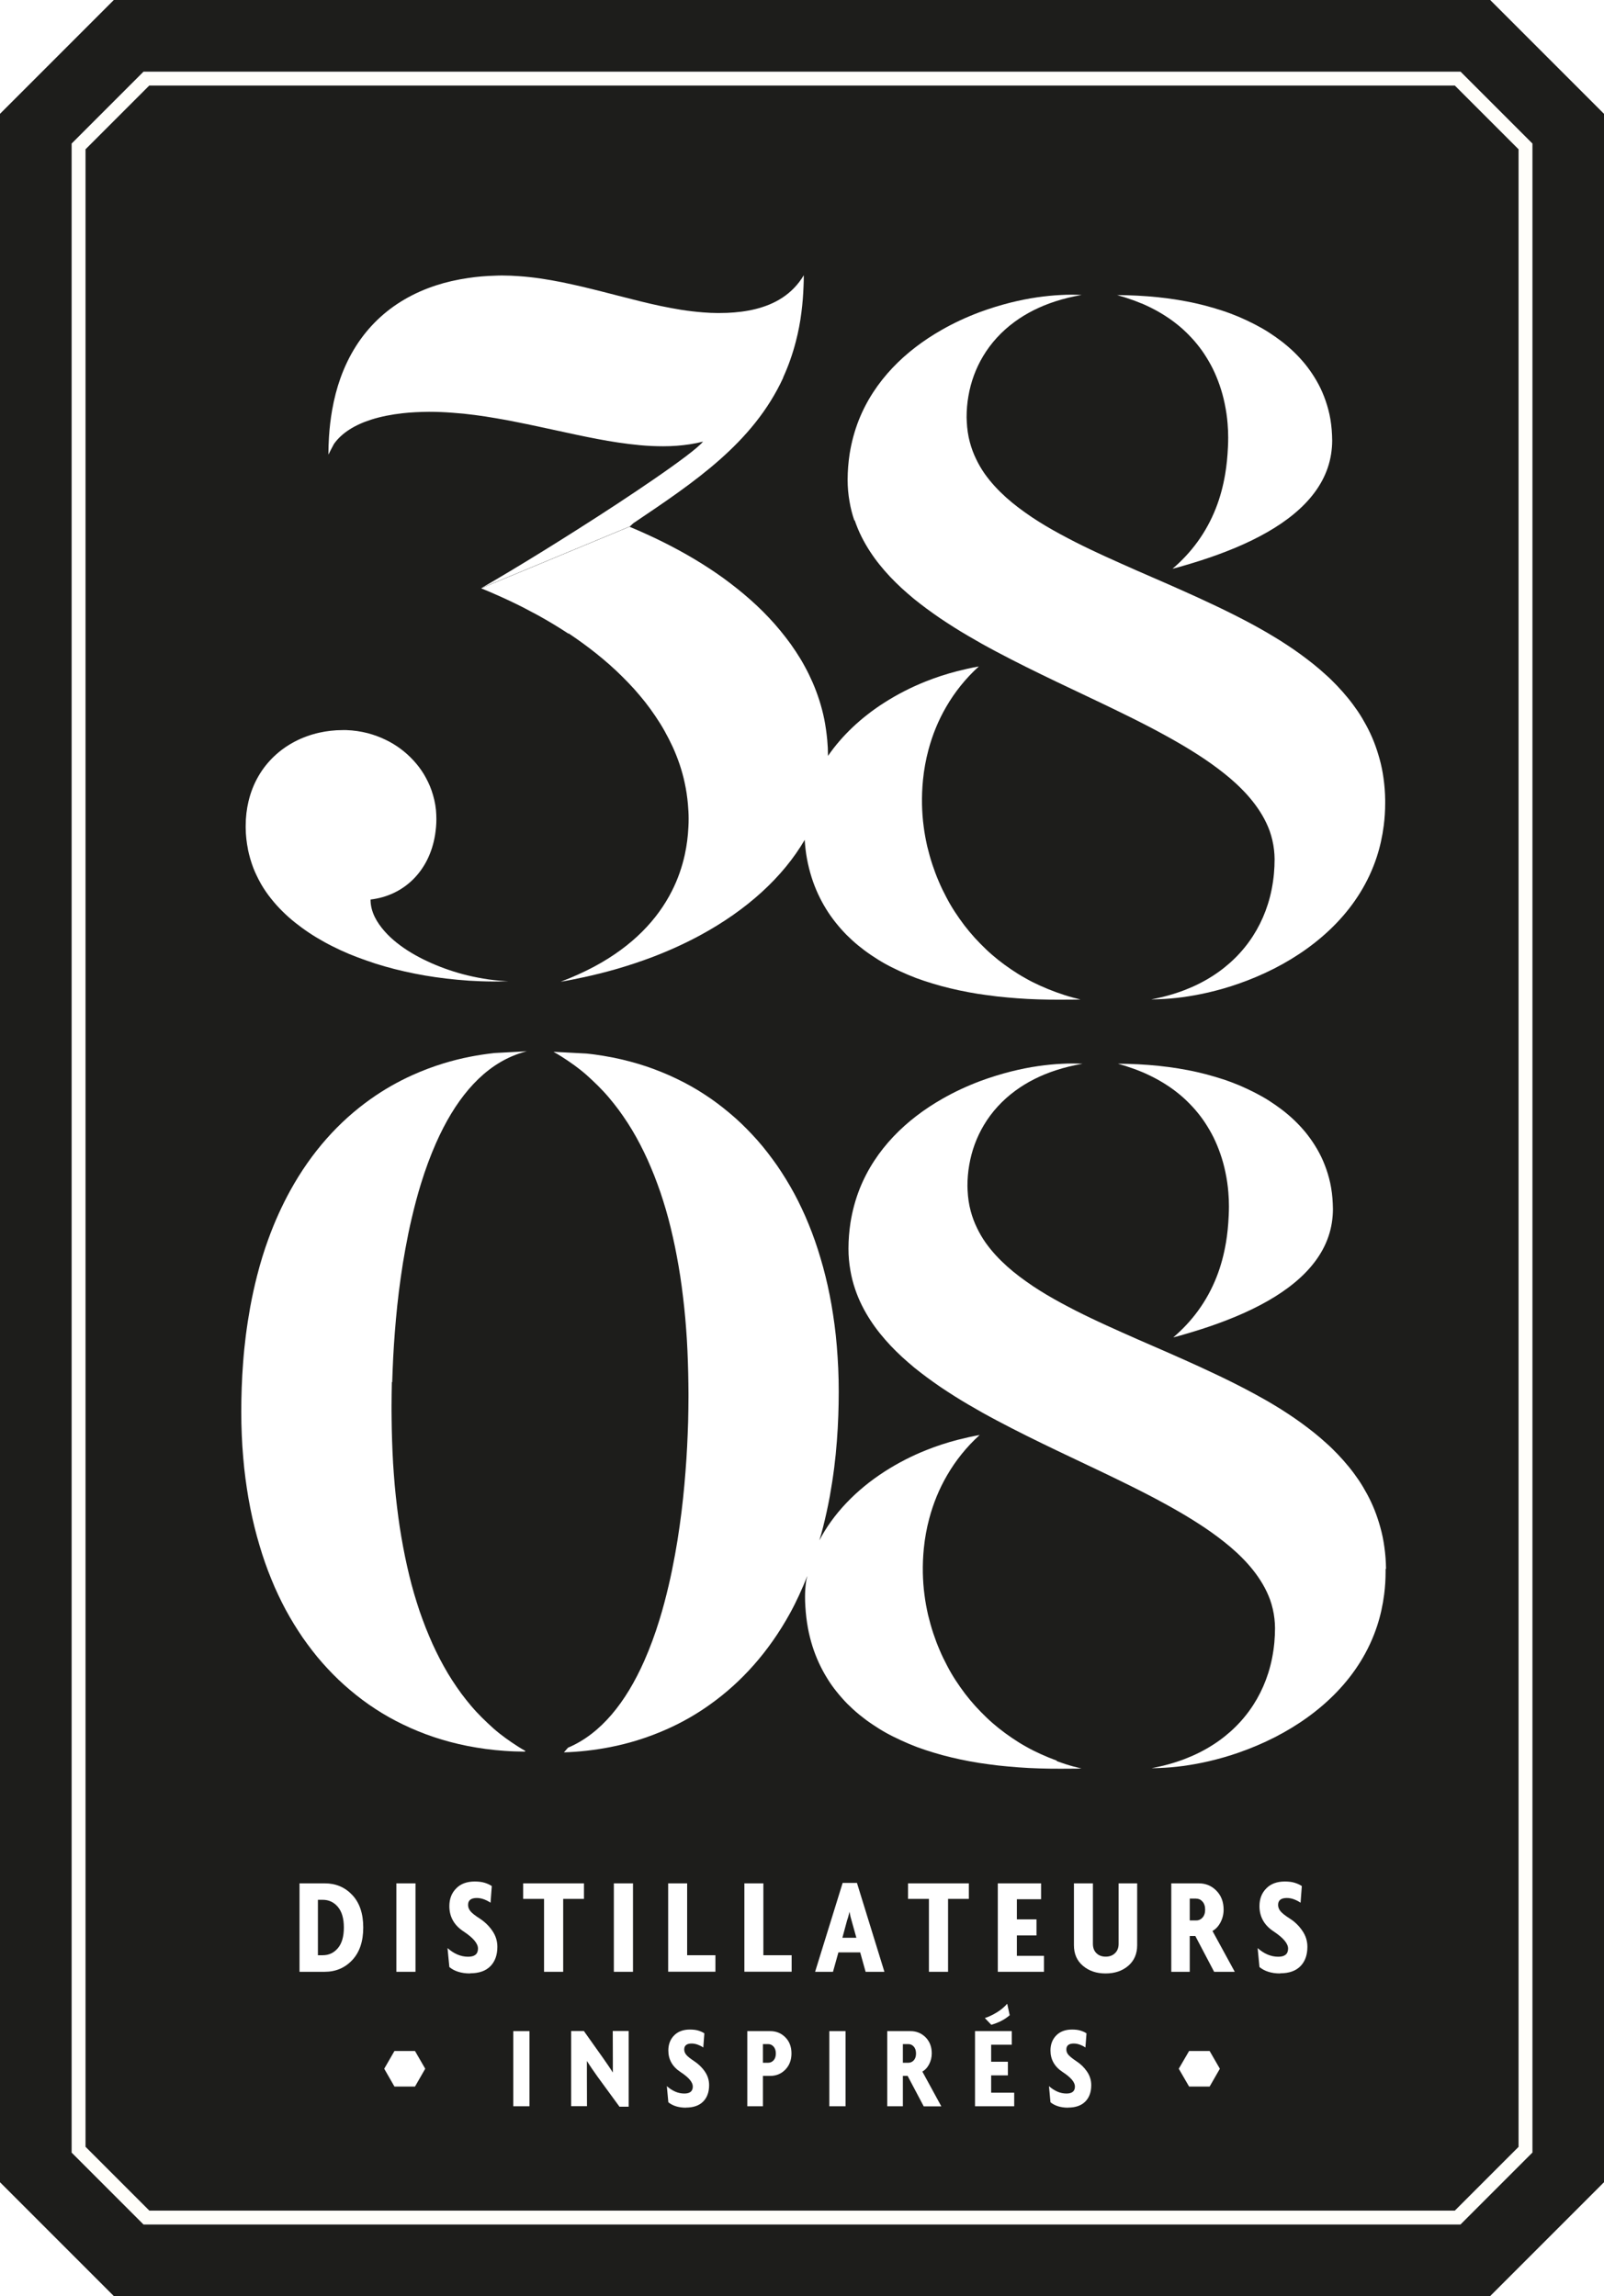 <?xml version="1.0" encoding="UTF-8"?> <svg xmlns="http://www.w3.org/2000/svg" xmlns:xlink="http://www.w3.org/1999/xlink" id="Calque_2" data-name="Calque 2" viewBox="0 0 192.79 275.93"><defs><style> .cls-1 { fill: #1d1d1b; } .cls-2 { fill: #fff; } .cls-3 { fill: #fffefa; filter: url(#outer-glow-1); } </style><filter id="outer-glow-1" x="4.31" y="4.33" width="184.32" height="267.6" filterUnits="userSpaceOnUse"><feOffset dx="0" dy="0"></feOffset><feGaussianBlur result="blur" stdDeviation="1.42"></feGaussianBlur><feFlood flood-color="#1d1d1b" flood-opacity=".4"></feFlood><feComposite in2="blur" operator="in"></feComposite><feComposite in="SourceGraphic"></feComposite></filter></defs><g id="Calque_1-2" data-name="Calque 1"><g><polygon class="cls-1" points="0 262.25 0 13.68 13.68 0 179.11 0 192.79 13.68 192.79 262.25 179.11 275.93 13.68 275.93 0 262.25"></polygon><path class="cls-3" d="M175.55,267.33H17.25l-8.64-8.64V17.25l8.64-8.64h158.3l8.64,8.64v241.43l-8.64,8.64ZM17.94,265.66h156.92l7.66-7.66V17.94l-7.66-7.66H17.94l-7.66,7.66v240.05l7.66,7.66Z"></path><g><path class="cls-2" d="M68.35,76.12c.59.39,1.16.79,1.72,1.2.56.41,1.12.83,1.65,1.26.54.43,1.07.88,1.58,1.33.52.46,1.02.93,1.5,1.41.49.49.97.98,1.42,1.48.46.52.9,1.04,1.33,1.58.43.55.84,1.11,1.22,1.68.4.59.77,1.18,1.11,1.79.35.63.68,1.27.98,1.92.31.68.58,1.37.82,2.07.25.74.46,1.5.62,2.26.18.82.3,1.65.38,2.5.05.59.09,1.19.09,1.8,0,.33-.01.67-.03,1.01-.05,1.08-.19,2.18-.43,3.29-.32,1.46-.82,2.93-1.55,4.37-1.71,3.38-4.65,6.59-9.39,9.12-1.21.64-2.53,1.24-3.98,1.79.91-.15,1.79-.33,2.67-.52,1.36-.29,2.68-.62,3.97-.99,1.56-.45,3.06-.95,4.5-1.5,1.98-.76,3.84-1.61,5.58-2.55,5.67-3.06,10-7.02,12.61-11.49.05.76.13,1.52.27,2.26.14.77.33,1.52.56,2.25.22.69.48,1.36.78,2.01.29.62.61,1.22.97,1.8.34.56.73,1.1,1.14,1.62.4.5.83.99,1.29,1.46.45.45.92.88,1.43,1.3.49.4,1.01.79,1.56,1.16.53.36,1.09.71,1.68,1.04.57.32,1.18.61,1.8.9.61.28,1.24.55,1.9.8.64.24,1.32.46,2.01.67.68.21,1.38.4,2.1.57.71.17,1.44.33,2.2.47.74.14,1.51.26,2.29.36.77.11,1.56.2,2.38.27.8.07,1.62.14,2.46.18.83.04,1.68.07,2.55.08.86.01,1.74.01,2.63,0,.38,0,.76,0,1.15-.02-.31-.07-.61-.15-.92-.23-.7-.19-1.37-.41-2.03-.65-.66-.24-1.29-.5-1.91-.78-.62-.28-1.22-.58-1.79-.91-.58-.32-1.14-.67-1.68-1.04-.54-.37-1.07-.75-1.57-1.15-.51-.41-1-.83-1.46-1.27-.47-.45-.92-.91-1.36-1.39-.44-.49-.86-.99-1.25-1.5-.4-.53-.78-1.07-1.14-1.62-.37-.57-.71-1.15-1.02-1.75-.33-.62-.63-1.24-.9-1.88-.29-.67-.54-1.34-.77-2.03-.24-.72-.44-1.46-.62-2.19-.18-.79-.33-1.59-.43-2.39-.12-.88-.18-1.76-.2-2.64-.02-1,.02-2,.12-2.99.12-1.21.34-2.41.65-3.57.48-1.81,1.19-3.56,2.14-5.19,1.03-1.78,2.34-3.42,3.92-4.85-.9.16-1.78.36-2.64.58-1.31.34-2.56.75-3.76,1.23-1.78.71-3.44,1.57-4.96,2.54-2.82,1.8-5.12,4-6.77,6.4,0-.65-.03-1.28-.09-1.91-.08-.85-.2-1.69-.36-2.51-.16-.78-.36-1.54-.6-2.29-.23-.71-.49-1.41-.79-2.1-.29-.66-.6-1.31-.95-1.94-.33-.62-.7-1.22-1.09-1.81-.38-.58-.78-1.14-1.21-1.69-.42-.54-.85-1.07-1.31-1.59-.45-.51-.92-1.01-1.41-1.5-.48-.48-.98-.95-1.5-1.41-.51-.45-1.04-.9-1.58-1.33-.54-.43-1.09-.85-1.65-1.26-.56-.41-1.14-.8-1.73-1.19-.59-.38-1.18-.76-1.79-1.12-.61-.36-1.23-.72-1.86-1.06-.63-.34-1.27-.68-1.92-1-.65-.32-1.31-.64-1.98-.94-.67-.31-1.35-.6-2.04-.89l-17.83,7.4c.31.13.63.26.94.39.68.29,1.36.59,2.03.9.66.31,1.32.62,1.97.95.64.33,1.28.67,1.91,1.01.63.35,1.24.7,1.85,1.07.61.37,1.2.74,1.79,1.13Z"></path><path class="cls-2" d="M137.18,36.45c.64.27,1.25.57,1.82.88.6.33,1.15.68,1.67,1.04.54.38,1.05.79,1.52,1.21.49.45.94.91,1.36,1.39.44.51.84,1.03,1.19,1.56.38.58.72,1.16,1.02,1.76.32.65.59,1.31.82,1.97.26.74.46,1.48.61,2.2.18.85.3,1.68.36,2.47.05.58.07,1.14.07,1.67,0,.39-.01.77-.03,1.14-.05,1.13-.16,2.21-.33,3.23-.25,1.47-.62,2.83-1.11,4.08-1.17,2.99-2.98,5.39-5.22,7.3,0,0,.06-.01.16-.04.47-.12.93-.25,1.39-.39,1.27-.37,2.52-.77,3.74-1.21,1.49-.54,2.93-1.13,4.27-1.79,5.04-2.46,8.78-5.8,9.5-10.35.08-.53.13-1.07.13-1.63,0-.45-.03-.88-.06-1.31-.07-.84-.2-1.64-.41-2.42-.19-.72-.43-1.41-.72-2.08-.27-.63-.6-1.24-.96-1.82-.35-.56-.73-1.09-1.15-1.61-.41-.49-.85-.97-1.32-1.42-.46-.44-.95-.86-1.47-1.26-.51-.39-1.04-.76-1.6-1.12-.55-.35-1.13-.67-1.73-.98-.59-.3-1.21-.59-1.84-.86-.63-.26-1.28-.51-1.96-.73-.67-.22-1.36-.42-2.07-.61-.71-.18-1.43-.35-2.18-.49-.74-.14-1.51-.27-2.29-.37-.78-.1-1.58-.19-2.4-.25-.82-.06-1.66-.11-2.51-.13-.39,0-.78-.02-1.18-.02.32.09.63.18.94.28.69.22,1.35.46,1.97.72Z"></path><path class="cls-2" d="M94.12,45.38c.62-1.35,1.14-2.8,1.54-4.36.29-1.12.52-2.28.67-3.52.13-.99.21-2.03.25-3.1.02-.43.03-.87.03-1.32,0,0,0,0,0,0,0,0,0,0,0,0h0s0,0,0,0c-1.39,2.32-3.51,3.49-5.8,4.06-1.12.28-2.28.41-3.42.46-.36.01-.72.02-1.07.02-.6,0-1.21-.03-1.83-.08-.87-.07-1.74-.17-2.63-.31-.82-.13-1.64-.29-2.47-.46-.79-.17-1.59-.35-2.39-.55-.78-.19-1.56-.39-2.34-.59-.78-.2-1.56-.4-2.34-.6-.78-.2-1.57-.39-2.36-.58-.8-.19-1.61-.36-2.41-.53-.83-.17-1.67-.31-2.5-.44-.88-.13-1.77-.23-2.65-.29-.66-.05-1.33-.08-1.99-.08-.3,0-.6,0-.9.02-1.12.03-2.2.12-3.24.28-1.36.2-2.65.49-3.87.89-5.46,1.78-9.47,5.53-11.48,11.14-.43,1.2-.76,2.48-1,3.84-.18,1.03-.31,2.11-.38,3.24-.04.69-.07,1.39-.07,2.12.22-.44.44-.87.67-1.29,0,0,0,0,0,0,.93-1.32,2.5-2.3,4.53-2.94,1.12-.35,2.37-.6,3.73-.75.99-.11,2.03-.16,3.12-.17.04,0,.08,0,.12,0,.91,0,1.82.04,2.73.11.89.06,1.78.15,2.68.27.85.11,1.71.24,2.56.39.83.14,1.66.29,2.48.46.82.16,1.63.33,2.43.5.81.17,1.61.35,2.41.52.81.18,1.62.35,2.41.52.82.17,1.64.34,2.44.49.84.16,1.68.31,2.51.43.88.13,1.76.24,2.62.32.96.09,1.9.13,2.82.13,1.09,0,2.16-.08,3.2-.24.53-.08,1.06-.19,1.57-.32-.59.73-2.84,2.41-5.91,4.52-2.63,1.81-5.85,3.93-9.17,6.03-2.75,1.75-5.56,3.49-8.13,5.03-1.2.72-2.35,1.39-3.41,2.01l17.83-7.4c.12-.12.26-.25.41-.38,7.3-4.92,14.39-9.61,18.02-17.5Z"></path><path class="cls-2" d="M29.8,102.08c.16.77.38,1.52.65,2.23.11.28.23.56.36.83.18.38.37.76.58,1.12.35.6.74,1.17,1.18,1.72.42.53.88,1.05,1.37,1.53.48.48,1,.94,1.54,1.37.54.43,1.1.84,1.69,1.23.58.39,1.19.75,1.82,1.1.63.35,1.28.67,1.94.98.67.31,1.36.6,2.06.86.71.27,1.44.52,2.17.76.75.24,1.51.45,2.28.65.79.2,1.59.38,2.39.54.83.17,1.67.31,2.51.43.88.13,1.76.23,2.63.31.93.09,1.86.15,2.77.18,1,.04,1.99.04,2.94.01.14,0,.29,0,.43-.01-.13,0-.26-.01-.39-.02-.88-.05-1.77-.15-2.65-.3-.81-.14-1.62-.31-2.41-.52-.76-.2-1.51-.44-2.23-.7-.71-.26-1.41-.55-2.07-.86-.67-.31-1.31-.65-1.91-1.01-.62-.37-1.2-.77-1.73-1.19-.57-.45-1.07-.92-1.5-1.41-.49-.56-.89-1.13-1.18-1.72-.33-.68-.51-1.39-.5-2.09,3.97-.46,7.06-3.37,7.76-7.81.09-.59.15-1.2.15-1.83,0-.38-.02-.75-.05-1.12-.08-.81-.27-1.6-.53-2.35-.24-.69-.56-1.34-.93-1.96-.36-.59-.78-1.14-1.25-1.65-.46-.5-.98-.97-1.53-1.38-.56-.42-1.17-.79-1.82-1.1-.68-.33-1.39-.59-2.14-.79-.82-.21-1.68-.34-2.57-.37-.15,0-.3,0-.45,0-.97,0-1.91.11-2.81.31-4.15.93-7.47,3.89-8.5,8.25-.22.92-.34,1.91-.34,2.95,0,.08,0,.16,0,.24.01.9.11,1.77.28,2.6Z"></path><path class="cls-2" d="M102.73,62.53c.23.68.5,1.33.82,1.97.3.6.64,1.19,1.01,1.76.36.55.74,1.08,1.16,1.6.4.5.83.99,1.28,1.47.44.46.9.92,1.38,1.36.47.43.96.85,1.46,1.27.5.4,1.01.8,1.54,1.19.52.38,1.05.76,1.59,1.13.54.36,1.08.72,1.64,1.07.55.35,1.11.69,1.69,1.03.57.33,1.14.66,1.72.99.58.32,1.16.64,1.75.95.59.31,1.18.62,1.78.93.6.3,1.2.61,1.8.91.6.3,1.21.6,1.81.89.61.29,1.21.59,1.82.88.61.29,1.22.58,1.83.87.61.29,1.22.58,1.83.87.61.29,1.22.58,1.83.87.61.29,1.22.59,1.82.88.61.3,1.21.59,1.81.89.61.3,1.2.61,1.79.91.6.31,1.19.62,1.77.94.59.32,1.17.64,1.74.97.58.33,1.15.67,1.7,1.01.57.35,1.12.71,1.65,1.06.55.37,1.08.75,1.59,1.13.53.4,1.04.8,1.52,1.21.5.43.98.87,1.42,1.32.47.47.9.96,1.29,1.45.42.53.8,1.08,1.13,1.64.36.61.66,1.24.9,1.89.26.74.44,1.5.53,2.29.04.37.07.75.07,1.13,0,.59-.03,1.17-.08,1.74-.12,1.27-.36,2.49-.73,3.66-1.38,4.36-4.49,7.92-9.15,9.97-1.16.51-2.42.93-3.77,1.24-.36.08-.72.16-1.09.23.29,0,.59,0,.89-.02.92-.03,1.87-.11,2.85-.24,1.03-.14,2.09-.33,3.16-.58,1.19-.28,2.39-.62,3.58-1.04,1.46-.51,2.91-1.12,4.32-1.84,5.49-2.81,10.29-7.24,12.3-13.4.39-1.19.67-2.45.84-3.78.11-.87.17-1.76.17-2.69,0-.12,0-.23,0-.35-.01-.91-.08-1.79-.2-2.64-.11-.81-.27-1.59-.48-2.34-.2-.72-.43-1.42-.7-2.1-.26-.65-.56-1.29-.89-1.9-.32-.59-.66-1.17-1.04-1.73-.37-.54-.76-1.07-1.18-1.58-.41-.5-.84-.99-1.29-1.46-.44-.46-.9-.92-1.39-1.35-.47-.43-.96-.85-1.47-1.26-.5-.4-1.02-.79-1.55-1.18-.52-.38-1.06-.75-1.61-1.11-.54-.36-1.1-.71-1.67-1.05-.56-.34-1.13-.67-1.72-1-.58-.32-1.16-.64-1.76-.95-.59-.31-1.19-.61-1.79-.91-.6-.3-1.21-.59-1.82-.88-.61-.29-1.23-.57-1.84-.86-.62-.28-1.24-.56-1.86-.84-.62-.28-1.25-.55-1.87-.83-.63-.28-1.25-.55-1.88-.82-.63-.27-1.25-.55-1.88-.82-.63-.28-1.25-.55-1.87-.83-.63-.28-1.25-.56-1.86-.84-.62-.29-1.24-.57-1.84-.86-.61-.29-1.22-.59-1.81-.89-.6-.31-1.2-.62-1.77-.93-.59-.32-1.17-.65-1.73-.98-.57-.34-1.13-.69-1.67-1.05-.55-.37-1.08-.75-1.59-1.13-.53-.4-1.03-.81-1.5-1.23-.49-.44-.95-.89-1.38-1.36-.45-.49-.86-1-1.23-1.52-.39-.56-.73-1.14-1.02-1.75-.32-.65-.57-1.33-.76-2.04-.21-.78-.33-1.6-.37-2.47,0-.17-.02-.33-.02-.51,0-.87.07-1.73.22-2.57.29-1.69.88-3.31,1.76-4.78.93-1.56,2.2-2.97,3.8-4.14,1.38-1.01,3-1.84,4.88-2.45.99-.32,2.04-.58,3.17-.77-.78-.04-1.61-.05-2.46,0-.93.04-1.9.14-2.89.28-1.05.15-2.13.37-3.22.64-1.22.31-2.46.69-3.68,1.14-1.57.59-3.12,1.3-4.6,2.15-4.32,2.46-8.04,6.04-9.94,10.83-.5,1.27-.87,2.62-1.1,4.06-.15,1-.24,2.04-.24,3.12h0c0,.9.08,1.77.23,2.61.13.77.32,1.52.57,2.25Z"></path><path class="cls-2" d="M166.59,188.54c-.01-.91-.08-1.79-.2-2.64-.11-.81-.27-1.59-.48-2.34-.2-.72-.43-1.42-.7-2.1-.26-.65-.56-1.29-.89-1.9-.32-.59-.66-1.17-1.04-1.73-.37-.54-.76-1.07-1.18-1.58-.41-.5-.84-.99-1.29-1.46-.44-.46-.9-.92-1.39-1.35-.47-.43-.96-.85-1.47-1.26-.5-.4-1.02-.79-1.55-1.18-.52-.38-1.06-.75-1.61-1.11-.54-.36-1.1-.71-1.67-1.05-.56-.34-1.13-.67-1.72-.99-.58-.32-1.16-.64-1.76-.95-.59-.31-1.19-.61-1.79-.91-.6-.3-1.21-.59-1.82-.88-.61-.29-1.23-.57-1.84-.86-.62-.28-1.24-.56-1.86-.84-.62-.28-1.25-.55-1.87-.83-.63-.28-1.25-.55-1.88-.82-.63-.27-1.25-.55-1.88-.82-.63-.28-1.25-.55-1.87-.83-.63-.28-1.25-.56-1.86-.84-.62-.29-1.24-.57-1.84-.86-.61-.29-1.22-.59-1.81-.89-.6-.31-1.2-.62-1.77-.93-.59-.32-1.17-.65-1.73-.98-.57-.34-1.13-.69-1.67-1.05-.55-.37-1.08-.75-1.59-1.13-.53-.4-1.03-.81-1.5-1.23-.49-.44-.95-.89-1.38-1.36-.45-.49-.86-1-1.23-1.52-.39-.56-.73-1.14-1.02-1.75-.32-.65-.57-1.33-.76-2.04-.21-.78-.33-1.6-.37-2.47,0-.17-.02-.33-.02-.51,0-.87.07-1.73.22-2.57.29-1.69.88-3.31,1.76-4.78.93-1.56,2.2-2.97,3.8-4.14,1.38-1.01,3-1.84,4.88-2.45.99-.32,2.04-.58,3.17-.77-.78-.04-1.61-.05-2.46,0-.93.04-1.9.14-2.89.28-1.05.15-2.13.37-3.22.64-1.22.31-2.46.69-3.68,1.14-1.57.59-3.12,1.3-4.6,2.15-4.32,2.46-8.04,6.04-9.94,10.83-.5,1.27-.87,2.62-1.1,4.06-.15,1-.24,2.04-.24,3.12h0c0,.9.08,1.77.23,2.61.13.77.32,1.52.57,2.25.23.68.5,1.33.82,1.97.3.6.64,1.19,1.01,1.76.36.55.74,1.08,1.16,1.6.4.5.83.99,1.28,1.47.44.46.9.92,1.38,1.36.47.43.96.85,1.46,1.27.5.4,1.01.8,1.54,1.19.52.38,1.05.76,1.59,1.13.54.36,1.08.72,1.64,1.07.55.35,1.11.69,1.69,1.03.57.33,1.14.66,1.72.99.58.32,1.16.64,1.75.95.59.31,1.18.62,1.78.93.6.3,1.2.61,1.8.91.6.3,1.21.6,1.81.89.61.29,1.21.59,1.82.88.61.29,1.22.58,1.83.87.61.29,1.22.58,1.83.87.61.29,1.22.58,1.83.87.61.29,1.22.59,1.82.88.61.3,1.21.59,1.81.89.61.3,1.2.61,1.79.91.6.31,1.19.62,1.77.94.59.32,1.17.64,1.74.97.58.33,1.15.67,1.7,1.01.57.35,1.12.71,1.65,1.06.55.37,1.08.75,1.59,1.13.53.4,1.04.8,1.52,1.21.5.43.98.87,1.42,1.32.47.47.9.96,1.29,1.45.42.53.8,1.08,1.13,1.64.36.61.66,1.24.9,1.89.26.74.44,1.5.53,2.29.04.37.07.75.07,1.13,0,.59-.03,1.17-.08,1.74-.12,1.27-.36,2.49-.73,3.66-1.38,4.36-4.49,7.92-9.15,9.97-1.16.51-2.42.93-3.77,1.24-.36.08-.72.16-1.09.23.29,0,.59,0,.89-.02.92-.03,1.87-.11,2.85-.24,1.03-.14,2.09-.33,3.16-.58,1.19-.28,2.39-.62,3.58-1.04,1.46-.51,2.91-1.12,4.32-1.84,5.49-2.81,10.29-7.24,12.3-13.4.39-1.19.67-2.45.84-3.78.11-.87.17-1.76.17-2.69,0-.12,0-.23,0-.35Z"></path><path class="cls-2" d="M147.35,149.34c-.25,1.47-.62,2.83-1.11,4.08-1.17,2.99-2.98,5.39-5.22,7.3,0,0,.06-.01.16-.04.47-.12.93-.25,1.39-.39,1.27-.37,2.52-.77,3.74-1.21,1.49-.54,2.93-1.13,4.27-1.79,5.04-2.46,8.78-5.8,9.5-10.35.08-.53.13-1.07.13-1.63,0-.45-.03-.88-.06-1.31-.07-.84-.2-1.64-.41-2.42-.19-.72-.43-1.41-.72-2.08-.27-.63-.6-1.24-.96-1.82-.35-.56-.73-1.09-1.15-1.61-.41-.49-.85-.97-1.32-1.42-.46-.44-.95-.86-1.47-1.26-.51-.39-1.04-.76-1.6-1.12-.55-.35-1.13-.67-1.73-.98-.59-.3-1.21-.59-1.84-.86-.63-.26-1.28-.51-1.96-.73-.67-.22-1.36-.42-2.07-.61-.71-.18-1.43-.35-2.18-.49-.74-.14-1.51-.27-2.29-.37-.78-.1-1.58-.19-2.4-.25-.82-.06-1.66-.11-2.51-.13-.39,0-.78-.02-1.18-.02.32.09.63.18.94.28.69.22,1.35.46,1.97.72.64.27,1.25.57,1.82.88.6.33,1.15.68,1.67,1.04.54.38,1.05.79,1.52,1.21.49.45.94.91,1.36,1.39.44.51.84,1.03,1.19,1.56.38.58.72,1.16,1.02,1.76.32.65.59,1.31.82,1.97.26.74.46,1.48.61,2.2.18.85.3,1.68.36,2.47.05.58.07,1.14.07,1.67,0,.39-.01.77-.03,1.14-.05,1.13-.16,2.21-.33,3.23Z"></path><path class="cls-2" d="M127.03,211.59c-.66-.24-1.29-.5-1.91-.78-.62-.28-1.22-.58-1.8-.91-.58-.32-1.14-.67-1.68-1.04-.54-.37-1.07-.75-1.57-1.15-.51-.41-1-.83-1.46-1.27-.47-.45-.92-.91-1.36-1.39-.44-.49-.86-.99-1.25-1.5-.4-.53-.78-1.07-1.14-1.62-.37-.57-.71-1.15-1.02-1.75-.33-.62-.63-1.24-.9-1.88-.29-.67-.54-1.34-.77-2.03-.24-.72-.44-1.46-.62-2.19-.18-.79-.33-1.59-.43-2.39-.12-.88-.18-1.76-.2-2.64-.02-1,.02-2,.12-2.99.12-1.21.34-2.41.65-3.57.48-1.81,1.19-3.56,2.14-5.19,1.03-1.78,2.34-3.42,3.92-4.85-.9.16-1.78.36-2.64.58-1.31.34-2.56.75-3.76,1.23-1.79.71-3.44,1.57-4.96,2.54-3.56,2.28-6.28,5.18-7.91,8.32.15-.51.3-1.01.43-1.53.31-1.22.59-2.48.83-3.79.2-1.12.38-2.27.53-3.45.13-1.04.24-2.11.32-3.21.08-.99.13-2,.17-3.04.03-.91.05-1.83.05-2.77,0-.04,0-.08,0-.13,0-.94-.02-1.86-.06-2.77-.04-.9-.1-1.78-.17-2.65-.07-.86-.16-1.71-.27-2.54-.11-.82-.23-1.63-.37-2.43-.14-.79-.29-1.56-.46-2.32-.17-.75-.35-1.49-.55-2.22-.2-.72-.41-1.43-.63-2.12-.22-.69-.46-1.37-.71-2.03-.25-.66-.52-1.31-.79-1.94-.28-.63-.57-1.25-.87-1.85-.3-.6-.62-1.19-.95-1.76-.33-.57-.67-1.13-1.03-1.68-.35-.55-.72-1.08-1.1-1.59-.38-.52-.77-1.02-1.17-1.51-.4-.49-.82-.96-1.25-1.42-.43-.46-.87-.91-1.32-1.34-.45-.43-.92-.85-1.4-1.25-.48-.41-.97-.79-1.47-1.17-.51-.38-1.02-.74-1.55-1.08-.53-.35-1.08-.68-1.63-.99-.56-.32-1.13-.61-1.71-.89-.59-.29-1.19-.55-1.8-.8-.62-.25-1.25-.49-1.88-.7-.65-.22-1.31-.41-1.98-.59-.68-.18-1.37-.34-2.07-.48-.72-.14-1.45-.26-2.18-.36-.32-.04-.64-.08-.96-.11l-3.95-.21s.09.05.13.08c.56.31,1.09.65,1.62,1.01.52.35,1.03.72,1.52,1.11.49.39.96.81,1.41,1.24.46.43.9.87,1.33,1.33.43.46.84.95,1.23,1.44.4.5.78,1.01,1.14,1.54.37.53.72,1.08,1.06,1.64.34.57.66,1.14.97,1.74.31.6.61,1.21.89,1.83.28.63.55,1.27.81,1.92.26.66.5,1.33.74,2.01.23.69.45,1.39.66,2.1.21.72.4,1.44.58,2.18.18.75.35,1.5.51,2.27.16.77.3,1.56.44,2.35.14.8.26,1.61.37,2.43.11.83.21,1.67.3,2.51.09.86.17,1.72.23,2.58.07.88.12,1.77.16,2.66.04.91.07,1.83.09,2.74.01.77.03,1.53.03,2.3,0,.17,0,.34,0,.52,0,.96-.02,1.92-.04,2.9-.03.99-.07,1.98-.12,2.98-.05,1.02-.12,2.04-.2,3.07-.08,1.06-.18,2.12-.29,3.18-.12,1.11-.25,2.21-.41,3.31-.16,1.17-.35,2.33-.56,3.48-.23,1.26-.48,2.5-.77,3.72-.33,1.41-.69,2.78-1.1,4.1-.53,1.73-1.14,3.38-1.82,4.92-2.2,4.97-5.2,8.76-9.17,10.44l-.49.56c.9-.03,1.78-.09,2.67-.19.97-.11,1.93-.25,2.89-.44,1.08-.21,2.15-.48,3.2-.8,1.27-.39,2.52-.86,3.74-1.41,1.75-.79,3.44-1.75,5.03-2.89,3.78-2.68,7.07-6.32,9.64-10.98.77-1.4,1.46-2.92,2.09-4.5-.05.25-.13.49-.16.74-.08.58-.12,1.16-.12,1.74,0,.41.01.81.04,1.22.05.86.15,1.7.3,2.53.14.77.33,1.52.56,2.25.22.69.48,1.36.78,2.01.29.62.61,1.22.97,1.8.34.56.72,1.1,1.14,1.62.4.5.83.99,1.29,1.46.45.45.92.88,1.43,1.3.49.4,1.01.79,1.56,1.16.53.36,1.09.71,1.68,1.04.57.32,1.18.61,1.8.9.61.28,1.24.55,1.9.8.64.24,1.32.46,2.01.67.68.21,1.38.4,2.1.57.71.17,1.44.33,2.2.47.74.14,1.51.26,2.29.36.77.11,1.56.2,2.38.27.8.07,1.62.14,2.46.18.83.04,1.68.07,2.55.08.86.01,1.74.01,2.63,0,.38,0,.76,0,1.15-.02-.31-.07-.61-.15-.92-.23-.7-.19-1.37-.41-2.03-.65Z"></path><path class="cls-2" d="M47.14,166.12c.03-.99.07-1.98.12-2.98.05-1.02.12-2.04.2-3.07.08-1.06.18-2.12.29-3.18.12-1.11.25-2.21.41-3.31.16-1.17.35-2.33.56-3.48.23-1.26.48-2.5.77-3.72.33-1.41.69-2.78,1.1-4.1.53-1.73,1.14-3.38,1.82-4.92,2.2-4.97,5.2-8.76,9.17-10.44.56-.24,1.14-.43,1.74-.58l-3.77.2s-.1,0-.15.01c-.97.11-1.93.25-2.89.44-1.08.21-2.15.48-3.2.8-1.27.39-2.52.86-3.74,1.41-1.75.79-3.44,1.75-5.04,2.89-3.78,2.68-7.07,6.32-9.64,10.98-.99,1.8-1.88,3.75-2.64,5.85-.51,1.39-.96,2.86-1.35,4.39-.31,1.22-.59,2.48-.83,3.79-.2,1.12-.38,2.27-.53,3.45-.13,1.04-.24,2.11-.32,3.21-.08.99-.13,2-.17,3.04-.03.91-.05,1.83-.05,2.77,0,.04,0,.08,0,.13,0,.94.02,1.86.06,2.77.04.9.09,1.78.17,2.65.07.86.16,1.71.27,2.54.11.82.23,1.63.37,2.43.14.79.29,1.56.46,2.32.17.75.35,1.49.55,2.22.2.72.41,1.43.63,2.12.22.69.46,1.37.71,2.03.25.66.52,1.31.79,1.94.28.63.57,1.25.87,1.85.3.6.62,1.19.95,1.76.33.57.67,1.13,1.03,1.68.35.55.72,1.08,1.1,1.59.38.52.77,1.02,1.17,1.51.41.49.82.96,1.25,1.42.43.46.87.91,1.32,1.34.46.43.92.85,1.4,1.25.48.41.97.79,1.47,1.17.51.38,1.02.74,1.55,1.08.53.35,1.08.68,1.63.99.56.32,1.13.61,1.71.89.59.29,1.19.55,1.8.8.62.25,1.25.49,1.88.7.65.22,1.31.41,1.98.59.68.18,1.37.34,2.07.48.72.14,1.45.26,2.18.36.76.1,1.52.18,2.29.23.8.06,1.61.08,2.42.09l.07-.08c-.56-.31-1.09-.65-1.62-1.01-.52-.35-1.03-.72-1.52-1.11-.49-.39-.96-.81-1.41-1.24-.46-.43-.9-.87-1.33-1.33-.43-.46-.84-.95-1.23-1.44-.4-.5-.78-1.01-1.14-1.54-.37-.53-.72-1.08-1.06-1.64-.34-.57-.66-1.15-.97-1.74-.31-.6-.61-1.21-.89-1.83-.28-.63-.55-1.27-.81-1.92-.26-.66-.5-1.33-.74-2.01-.23-.69-.45-1.39-.66-2.1-.21-.72-.4-1.44-.58-2.18-.18-.75-.35-1.5-.51-2.27-.16-.77-.3-1.56-.44-2.35-.14-.8-.26-1.61-.37-2.43-.11-.83-.21-1.67-.3-2.51-.09-.86-.17-1.72-.23-2.58-.07-.88-.12-1.77-.16-2.66-.04-.91-.07-1.83-.09-2.74-.01-.77-.03-1.53-.03-2.3,0-.17,0-.34,0-.52,0-.96.02-1.92.04-2.9Z"></path></g><g><g><path class="cls-2" d="M39.03,236.96h-3.03v-10.63h3.03c1.33,0,2.44.47,3.31,1.4.88.93,1.32,2.24,1.32,3.91s-.44,2.97-1.32,3.91c-.88.94-1.99,1.41-3.31,1.41ZM38.79,228.31h-.58v6.66h.58c.73,0,1.34-.28,1.82-.85s.72-1.39.72-2.48-.24-1.91-.72-2.48-1.09-.85-1.82-.85Z"></path><path class="cls-2" d="M47.64,236.96v-10.63h2.3v10.63h-2.3Z"></path><path class="cls-2" d="M56.5,237.16c-.53,0-1-.07-1.42-.2s-.77-.32-1.07-.57l-.22-2.28c.37.33.76.59,1.18.77.42.18.85.27,1.3.27.79,0,1.18-.33,1.18-.98,0-.61-.57-1.29-1.72-2.05-1.15-.75-1.72-1.77-1.72-3.05,0-.87.27-1.58.82-2.13.54-.56,1.29-.83,2.23-.83.47,0,.87.05,1.22.16.34.11.62.24.83.39l-.15,2c-.19-.14-.44-.27-.74-.39-.31-.12-.61-.18-.91-.18-.7,0-1.05.28-1.05.83,0,.27.09.51.27.74s.56.54,1.16.92c.59.39,1.09.87,1.49,1.46.4.58.6,1.22.6,1.92,0,.99-.28,1.76-.84,2.33-.56.57-1.37.85-2.43.85Z"></path><path class="cls-2" d="M67.69,228.2v8.76h-2.3v-8.76h-2.51v-1.87h7.31v1.87h-2.5Z"></path><path class="cls-2" d="M73.78,236.96v-10.63h2.3v10.63h-2.3Z"></path><path class="cls-2" d="M80.31,236.96v-10.63h2.28v8.64h3.4v1.98h-5.68Z"></path><path class="cls-2" d="M89.47,236.96v-10.63h2.28v8.64h3.4v1.98h-5.68Z"></path><path class="cls-2" d="M104.04,236.96l-.65-2.33h-2.62l-.65,2.33h-2.15l3.31-10.68h1.72l3.3,10.68h-2.27ZM102.35,230.79c-.09-.28-.17-.63-.25-1.05-.08.38-.17.73-.29,1.05l-.56,2.08h1.68s-.58-2.08-.58-2.08Z"></path><path class="cls-2" d="M113.95,228.2v8.76h-2.3v-8.76h-2.51v-1.87h7.31v1.87h-2.5Z"></path><path class="cls-2" d="M119.93,236.96v-10.63h5.2v1.91h-2.91v2.42h2.36v1.93h-2.36v2.45h3.26v1.92h-5.55Z"></path><path class="cls-2" d="M132.87,237.16c-1.09,0-1.99-.31-2.71-.92-.72-.61-1.08-1.43-1.08-2.47v-7.44h2.28v7.26c0,.48.14.86.42,1.13.28.28.65.42,1.12.42s.83-.14,1.12-.42.43-.65.43-1.12v-7.27h2.23v7.44c0,1.03-.36,1.86-1.07,2.47s-1.62.92-2.72.92Z"></path><path class="cls-2" d="M145.93,236.96l-2.26-4.3h-.67v4.3h-2.22v-10.63h3.3c.83,0,1.54.29,2.12.88.58.59.87,1.35.87,2.28,0,.56-.13,1.07-.38,1.54-.25.47-.57.81-.96,1.02l2.68,4.91h-2.5ZM143.78,228.16h-.78v2.63h.78c.29,0,.54-.11.75-.34s.32-.55.32-.96-.11-.74-.32-.97c-.21-.24-.46-.35-.75-.35Z"></path><path class="cls-2" d="M153.86,237.16c-.53,0-1-.07-1.41-.2-.41-.13-.77-.32-1.07-.57l-.22-2.28c.37.33.76.59,1.18.77.42.18.85.27,1.3.27.79,0,1.18-.33,1.18-.98,0-.61-.58-1.29-1.72-2.05-1.15-.75-1.72-1.77-1.72-3.05,0-.87.27-1.58.82-2.13.54-.56,1.29-.83,2.23-.83.47,0,.87.05,1.21.16.34.11.62.24.83.39l-.15,2c-.19-.14-.44-.27-.74-.39-.3-.12-.61-.18-.91-.18-.7,0-1.05.28-1.05.83,0,.27.09.51.27.74s.56.54,1.16.92,1.09.87,1.49,1.46c.4.58.6,1.22.6,1.92,0,.99-.28,1.76-.84,2.33-.56.57-1.37.85-2.43.85Z"></path></g><g><path class="cls-2" d="M61.69,253.12v-9.03h1.95v9.03h-1.95Z"></path><path class="cls-2" d="M74.47,253.19l-2.66-3.64c-.49-.69-.92-1.31-1.27-1.87v1.82s.01,3.61.01,3.61h-1.9v-9.03h1.53l2.35,3.31c.17.25.36.53.58.84.22.32.4.6.55.84v-1.66s-.01-3.34-.01-3.34h1.91v9.1h-1.09Z"></path><path class="cls-2" d="M82.44,253.29c-.45,0-.85-.06-1.2-.17-.35-.11-.65-.27-.91-.48l-.18-1.94c.31.28.65.5,1.01.66.36.16.73.23,1.1.23.67,0,1.01-.28,1.01-.84,0-.52-.49-1.1-1.47-1.74s-1.47-1.51-1.47-2.59c0-.74.23-1.34.69-1.81s1.09-.71,1.9-.71c.4,0,.74.04,1.03.13.29.09.53.2.71.33l-.13,1.7c-.16-.12-.37-.23-.63-.33-.26-.1-.52-.15-.77-.15-.59,0-.89.24-.89.71,0,.23.08.44.23.63.15.19.48.46.98.79.5.33.93.74,1.27,1.24.34.49.51,1.04.51,1.63,0,.84-.24,1.5-.72,1.98-.48.48-1.17.72-2.07.72Z"></path><path class="cls-2" d="M92.58,249.47h-.88v3.65h-1.88v-9.03h2.76c.72,0,1.32.25,1.81.74.49.49.74,1.14.74,1.94s-.25,1.44-.74,1.95c-.49.5-1.1.75-1.81.75ZM92.34,245.65h-.64v2.24h.64c.25,0,.46-.1.64-.29.18-.2.27-.47.27-.82s-.09-.63-.27-.83c-.18-.2-.39-.3-.64-.3Z"></path><path class="cls-2" d="M99.68,253.12v-9.03h1.95v9.03h-1.95Z"></path><path class="cls-2" d="M111.02,253.12l-1.93-3.65h-.57v3.65h-1.88v-9.03h2.8c.71,0,1.31.25,1.81.74.49.5.74,1.14.74,1.94,0,.47-.11.91-.32,1.31-.21.4-.48.69-.81.87l2.28,4.18h-2.12ZM109.19,245.65h-.67v2.24h.67c.25,0,.46-.1.64-.29.18-.2.27-.47.27-.82s-.09-.63-.27-.83c-.18-.2-.39-.3-.64-.3Z"></path><path class="cls-2" d="M117.19,253.12v-9.03h4.42v1.63h-2.48v2.05h2.01v1.64h-2.01v2.08h2.77v1.63h-4.71ZM119.15,243.33l-.78-.81c.47-.15.95-.38,1.44-.68.49-.3.91-.65,1.25-1.04l.3,1.38c-.33.28-.67.51-1.03.69-.35.18-.75.33-1.18.46Z"></path><path class="cls-2" d="M128.37,253.29c-.45,0-.85-.06-1.2-.17s-.65-.27-.91-.48l-.18-1.94c.31.28.65.5,1.01.66.36.16.73.23,1.1.23.67,0,1.01-.28,1.01-.84,0-.52-.49-1.1-1.47-1.74-.98-.64-1.47-1.51-1.47-2.59,0-.74.23-1.34.69-1.81.46-.47,1.09-.71,1.9-.71.4,0,.74.04,1.03.13.29.09.53.2.71.33l-.13,1.7c-.16-.12-.37-.23-.63-.33-.26-.1-.52-.15-.77-.15-.59,0-.89.24-.89.71,0,.23.07.44.23.63s.48.46.98.79c.51.33.93.74,1.27,1.24.34.49.51,1.04.51,1.63,0,.84-.24,1.5-.72,1.98-.48.48-1.17.72-2.07.72Z"></path></g><polygon class="cls-2" points="49.88 246.48 47.41 246.48 46.18 248.61 47.41 250.75 49.88 250.75 51.11 248.61 49.88 246.48"></polygon><polygon class="cls-2" points="142.92 246.48 145.39 246.48 146.62 248.61 145.39 250.75 142.92 250.75 141.68 248.61 142.92 246.48"></polygon></g></g></g></svg> 